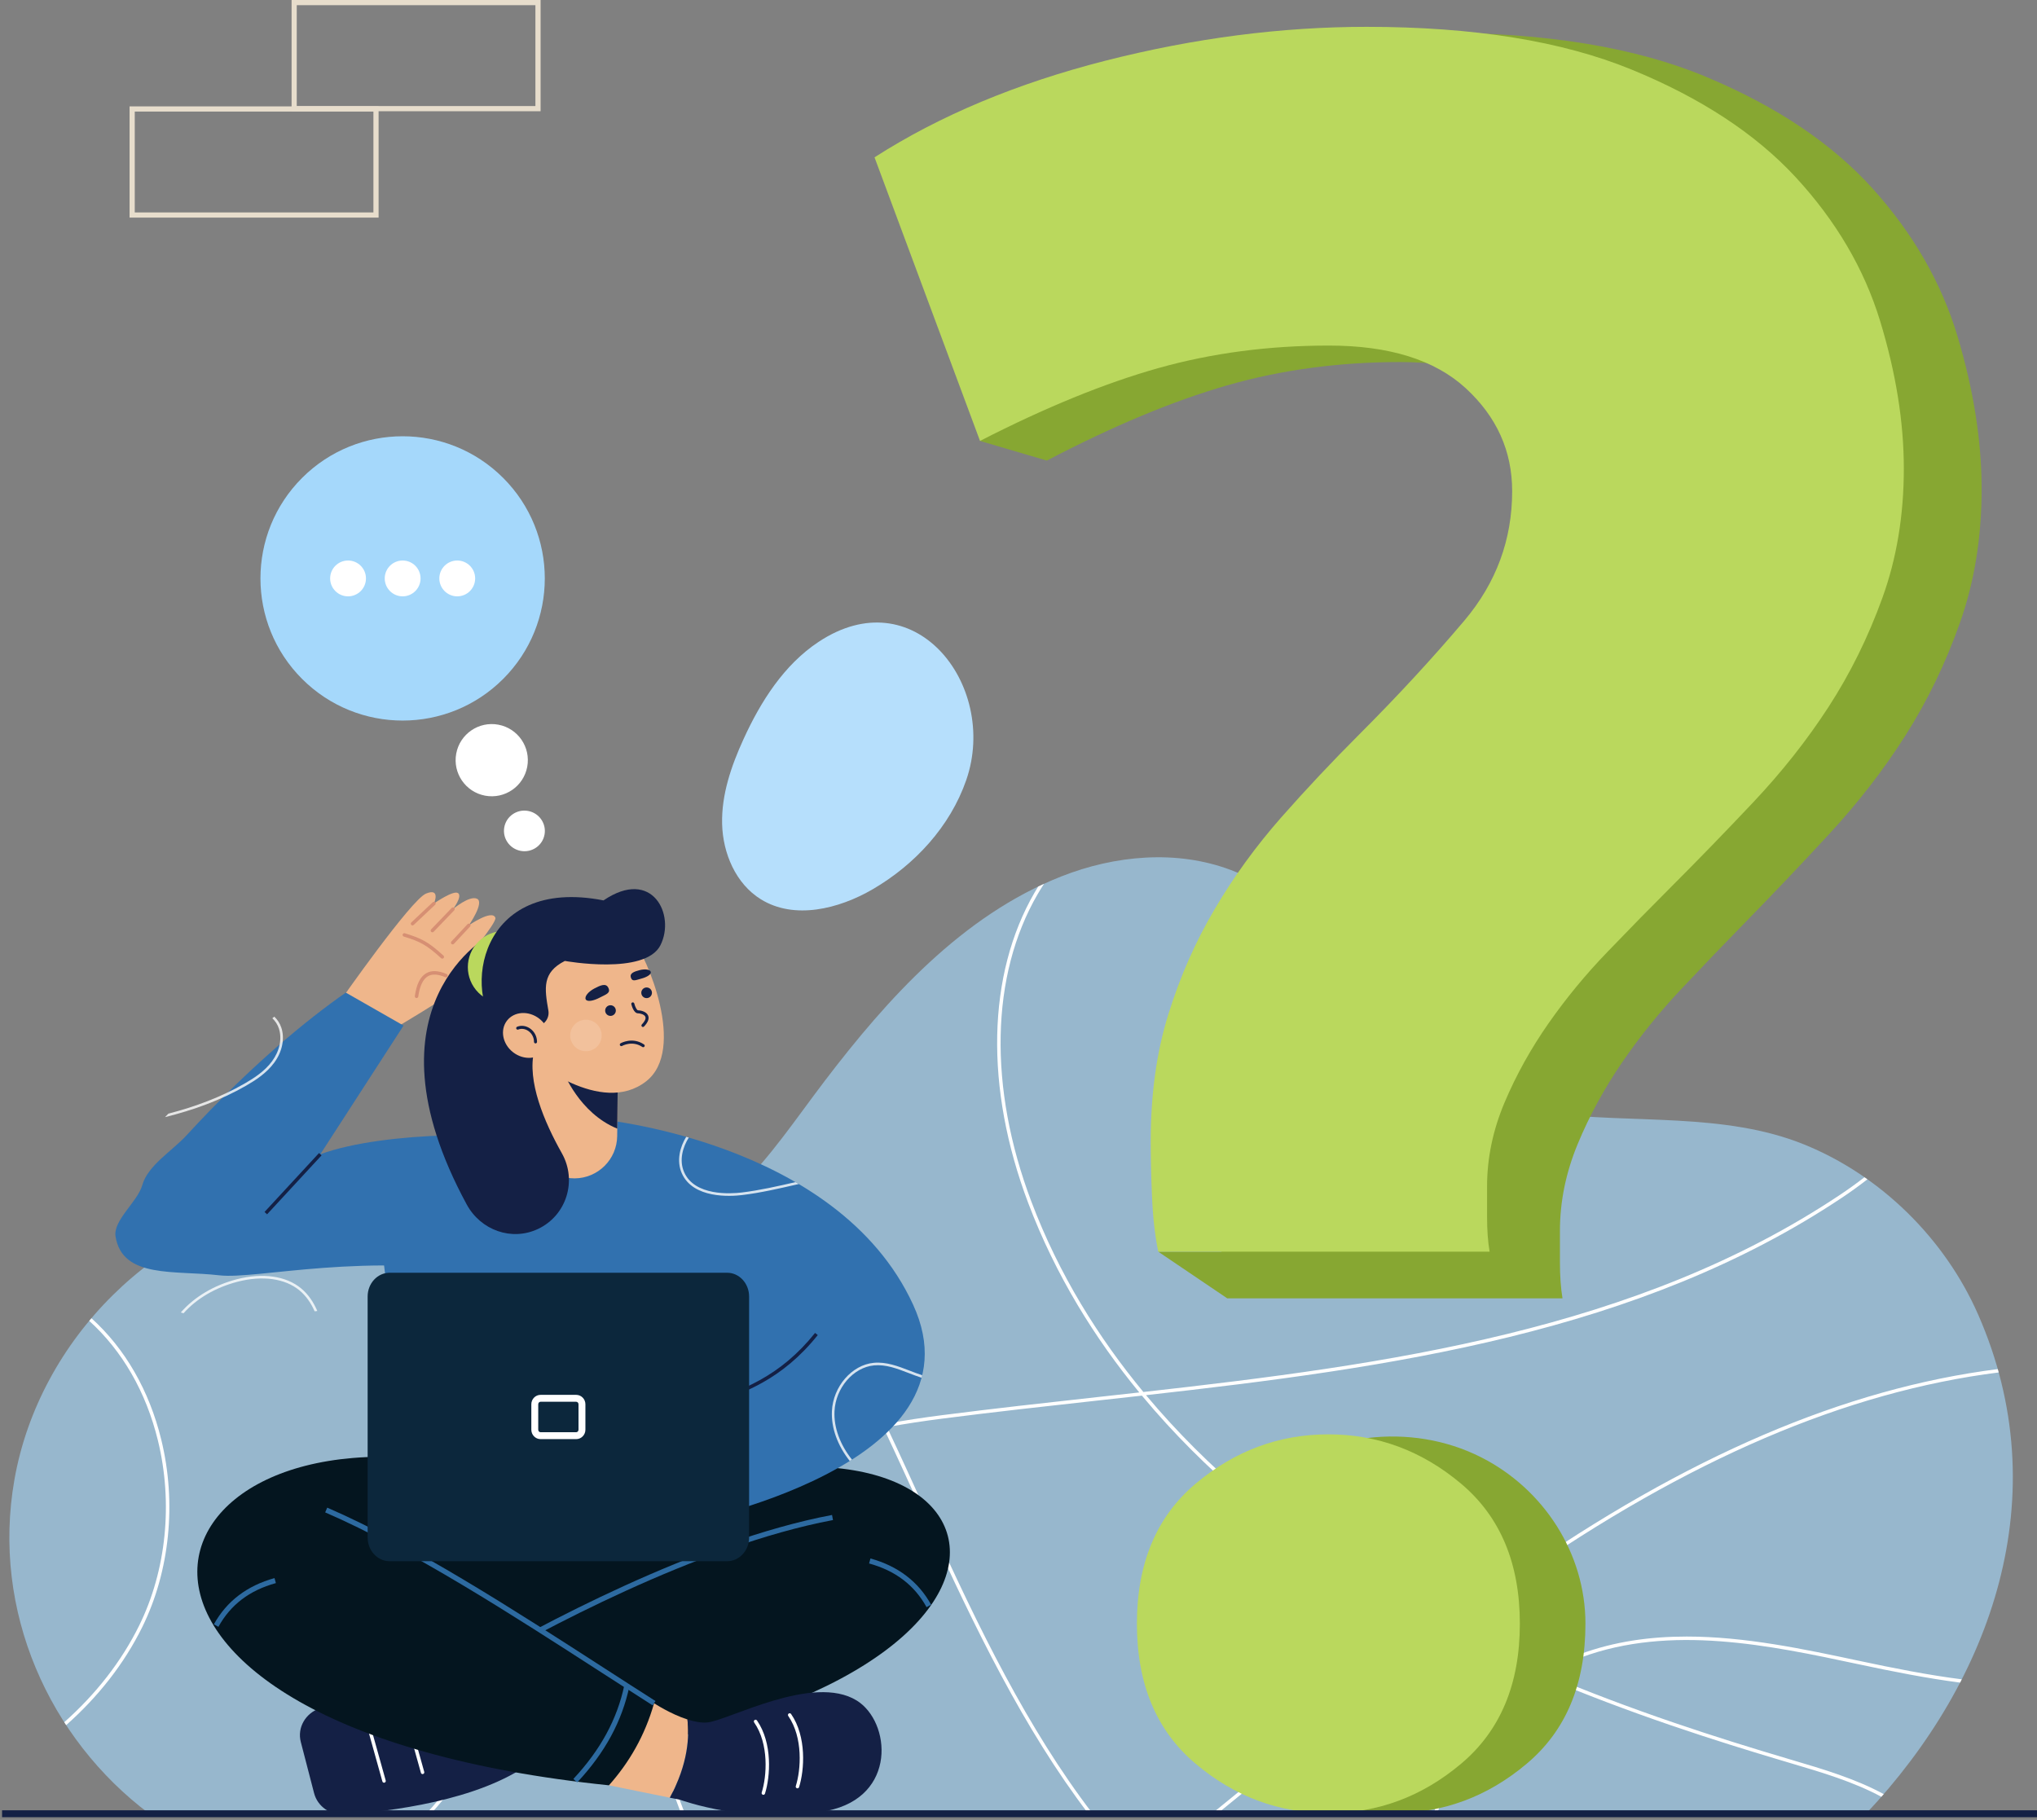<svg width="404" height="361" viewBox="0 0 404 361" fill="none" xmlns="http://www.w3.org/2000/svg">
<rect x="0" y="0" width="404" height="361" fill="#808080" stroke="none"/>
<path opacity="0.62" d="M392.313 260.721C385.713 245.708 373.037 233.18 357.81 227.013C341.949 220.59 323.738 222.929 307.032 220.777C292.523 218.908 282.054 212.431 273.391 200.915C265.09 189.881 257.647 177.661 244.075 172.557C233.35 168.524 221.158 169.641 210.499 173.844C190.859 181.588 176.025 198.054 163.532 214.457C152.125 229.434 142.821 245.834 121.723 246.369C100.611 246.904 80.512 234.861 59.255 238.052C31.161 242.27 7.764 265.657 2.861 293.5C-1.733 319.595 9.797 344.904 29.605 359.774H370.081C395.041 333.295 408.139 296.717 392.313 260.721Z" fill="#A5D8FB"/>
<path d="M84.526 359.776H85.463C91.967 352.626 97.063 343.951 100.302 334.321C105.544 318.735 105.323 302.378 99.68 288.263C96.827 281.129 92.709 274.481 88.725 268.052C84.686 261.531 80.509 254.789 77.674 247.564C76.502 244.576 75.636 241.368 75.115 238.096C74.88 238.065 74.645 238.04 74.41 238.012C74.933 241.401 75.824 244.724 77.037 247.814C79.894 255.097 84.088 261.866 88.143 268.413C92.111 274.817 96.213 281.439 99.043 288.517C104.627 302.481 104.843 318.671 99.652 334.103C96.374 343.852 91.172 352.609 84.526 359.776Z" fill="white"/>
<path d="M368.435 330.082C375.45 331.577 382.21 332.917 388.748 333.761C388.861 333.545 388.969 333.328 389.08 333.111C382.488 332.273 375.664 330.922 368.578 329.412C357.788 327.113 346.109 324.625 334.526 324.625C327.354 324.625 320.22 325.579 313.356 328.123C310.755 329.086 308.249 330.308 305.864 331.764C299.667 329.123 293.437 326.24 287.265 323.074C291.743 319.701 296.268 316.397 300.842 313.203C334.796 289.494 366.131 276.053 396.404 272.238C396.344 272.016 396.28 271.794 396.217 271.573C365.863 275.419 334.459 288.894 300.451 312.641C295.78 315.904 291.159 319.279 286.589 322.726C279.648 319.14 272.791 315.199 266.154 310.851C254.116 302.963 239.797 291.704 227.291 276.745C275.751 271.308 325.089 264.458 365.38 237.53C366.91 236.508 368.605 235.302 370.361 233.934C370.166 233.796 369.97 233.66 369.774 233.524C368.091 234.828 366.469 235.979 364.999 236.961C324.719 263.882 275.29 270.679 226.767 276.115C217.931 265.426 210.035 252.872 204.548 238.337C196.002 215.697 196.453 193.48 205.787 177.381C206.192 176.682 206.62 175.994 207.061 175.312C206.671 175.491 206.285 175.677 205.899 175.863C205.659 176.252 205.423 176.643 205.194 177.038C195.757 193.315 195.288 215.746 203.908 238.579C209.365 253.035 217.19 265.54 225.955 276.205C223.146 276.519 220.336 276.829 217.535 277.138C207.431 278.254 196.982 279.407 186.837 280.713C183.133 281.19 179.367 281.746 175.62 282.443C167.587 265.488 158.763 248.948 147.356 234.763C147.193 234.926 147.027 235.084 146.862 235.244C158.171 249.321 166.94 265.738 174.924 282.574C158.58 285.691 142.709 291.55 134.235 305.19C126.321 317.927 126.328 335.533 134.256 357.521C134.53 358.281 134.813 359.031 135.099 359.776H135.833C135.519 358.961 135.207 358.138 134.9 357.288C127.047 335.508 127.019 318.101 134.817 305.551C143.19 292.074 158.974 286.292 175.228 283.213C178.063 289.211 180.803 295.26 183.526 301.271L183.822 301.925C193.277 322.798 203.057 342.943 215.863 359.776H216.717C203.796 342.912 193.961 322.647 184.446 301.643L184.15 300.989C181.45 295.029 178.734 289.032 175.923 283.083C179.598 282.404 183.292 281.86 186.925 281.392C197.064 280.087 207.509 278.934 217.611 277.819C220.561 277.494 223.517 277.167 226.477 276.836C239.101 292.03 253.602 303.445 265.778 311.423C272.343 315.725 279.123 319.629 285.984 323.184C274.337 331.993 263.008 341.262 251.947 350.312C248.117 353.445 244.243 356.611 240.338 359.776H241.423C245.107 356.788 248.764 353.799 252.38 350.841C263.519 341.729 274.929 332.394 286.658 323.533C292.796 326.69 298.991 329.569 305.155 332.206C296.722 337.569 289.85 345.874 285.694 355.959C285.174 357.221 284.719 358.496 284.299 359.776H285.02C285.417 358.584 285.842 357.396 286.327 356.22C290.494 346.107 297.424 337.811 305.922 332.533C323.153 339.853 340.087 345.288 354.639 349.593L355.187 349.755C361.319 351.568 367.59 353.426 373.138 356.411C373.293 356.234 373.449 356.058 373.603 355.88C367.965 352.821 361.601 350.937 355.381 349.098L354.833 348.936C340.43 344.674 323.689 339.307 306.643 332.095C308.864 330.773 311.188 329.657 313.594 328.765C331.357 322.182 351.056 326.379 368.435 330.082Z" fill="white"/>
<path d="M31.319 285.732C34.343 298.11 32.994 311.478 27.618 322.408C24.096 329.568 19.01 336.049 12.746 341.615C12.871 341.809 12.998 342.001 13.125 342.194C19.49 336.554 24.657 329.979 28.232 322.71C33.679 311.638 35.047 298.101 31.984 285.569C29.592 275.778 24.783 267.485 18.139 261.484C17.991 261.659 17.844 261.834 17.697 262.009C24.231 267.917 28.962 276.085 31.319 285.732Z" fill="white"/>
<path d="M186.28 128.926C192.245 135.021 194.918 145.289 191.63 154.756C188.445 163.922 181.465 171.515 173.078 176.396C166.33 180.323 157.528 182.49 150.892 178.377C145.933 175.304 143.361 169.274 143.218 163.442C143.075 157.609 145.037 151.925 147.461 146.618C150.878 139.138 155.477 131.884 162.329 127.335C171.773 121.065 180.547 123.068 186.28 128.926Z" fill="#B6DFFC"/>
<path d="M107.217 22.064H57.828V0H107.217V22.064ZM58.855 21.037H106.19V1.027H58.855V21.037Z" fill="#E7DDCC"/>
<path d="M75.088 43.165H25.699V21.102H75.088V43.165ZM26.726 42.138H74.061V22.129H26.726V42.138Z" fill="#E7DDCC"/>
<path d="M388.23 66.674C385.032 56.041 379.407 46.278 371.355 37.352C363.287 28.426 352.283 21.057 338.344 15.23C324.404 9.402 306.693 6.488 285.21 6.488C268.073 6.488 250.607 8.799 232.814 13.421C215.004 18.06 199.556 24.658 186.453 33.232L203.508 80.058L194.368 87.463L207.625 91.359C220.711 84.509 232.634 79.536 243.392 76.438C254.133 73.356 265.547 71.816 277.65 71.816C289.736 71.816 298.887 74.729 305.102 80.557C311.317 86.402 314.417 93.418 314.417 101.657C314.417 111.605 311.219 120.43 304.856 128.15C298.46 135.87 291.408 143.674 283.684 151.561C278.322 157.037 273.107 162.698 268.072 168.525C263.038 174.37 258.577 180.616 254.723 187.315C250.853 193.997 247.754 201.198 245.409 208.918C243.047 216.638 241.883 225.295 241.883 234.891C241.883 237.989 241.948 241.673 242.129 245.961C242.159 246.751 242.2 247.522 242.248 248.283H229.715L243.392 257.532H309.891C309.546 255.472 309.383 253.078 309.383 250.331C309.383 247.585 309.383 245.525 309.383 244.152C309.383 238.324 310.563 232.58 312.909 226.92C315.254 221.26 318.205 215.868 321.731 210.71C325.257 205.569 329.193 200.678 333.572 196.057C337.934 191.418 342.132 187.047 346.167 182.928C351.529 177.452 357.072 171.624 362.779 165.444C368.486 159.265 373.537 152.768 377.899 145.902C382.261 139.036 385.869 131.584 388.723 123.512C391.576 115.457 393.019 106.631 393.019 97.019C393.019 87.423 391.412 77.308 388.23 66.674Z" fill="#87A732"/>
<path d="M263.572 68.547C251.611 68.547 240.331 70.038 229.716 73.02C219.084 76.019 207.302 80.832 194.368 87.461L173.445 31.207C186.395 22.909 201.661 16.523 219.262 12.034C236.847 7.561 254.107 5.324 271.043 5.324C292.274 5.324 309.778 8.144 323.553 13.784C337.329 19.424 348.204 26.555 356.178 35.193C364.136 43.832 369.694 53.28 372.855 63.572C375.999 73.863 377.587 83.652 377.587 92.939C377.587 102.241 376.161 110.782 373.341 118.578C370.521 126.39 366.955 133.602 362.645 140.247C358.334 146.891 353.342 153.18 347.702 159.16C342.062 165.14 336.584 170.78 331.284 176.08C327.297 180.067 323.148 184.297 318.837 188.786C314.51 193.259 310.62 197.992 307.136 202.967C303.651 207.959 300.734 213.178 298.416 218.655C296.099 224.133 294.932 229.692 294.932 235.332C294.932 236.661 294.932 238.655 294.932 241.313C294.932 243.971 295.094 246.288 295.435 248.282H229.716C229.035 244.959 228.63 241.232 228.468 237.083C228.289 232.934 228.225 229.368 228.225 226.37C228.225 217.083 229.375 208.705 231.709 201.233C234.026 193.762 237.09 186.793 240.914 180.326C244.723 173.844 249.131 167.798 254.107 162.142C259.082 156.502 264.236 151.024 269.536 145.725C277.169 138.091 284.138 130.539 290.459 123.067C296.747 115.596 299.908 107.055 299.908 97.428C299.908 89.454 296.844 82.664 290.702 77.008C284.56 71.367 275.516 68.547 263.572 68.547Z" fill="#BAD85D"/>
<path d="M314.442 322.079C314.442 334.069 310.561 343.32 302.798 349.846C295.036 356.386 286.263 359.642 276.467 359.642C266.658 359.642 257.885 356.386 250.122 349.846C242.373 343.32 238.492 334.069 238.492 322.079C238.492 310.103 242.373 300.852 250.123 294.313C262.072 284.229 279.749 281.982 293.738 289.059C306.152 295.339 314.442 308.092 314.442 322.079Z" fill="#87A732"/>
<path d="M301.434 322.079C301.434 334.068 297.553 343.319 289.79 349.845C282.028 356.385 273.255 359.641 263.459 359.641C253.65 359.641 244.877 356.385 237.115 349.845C229.366 343.319 225.484 334.068 225.484 322.079C225.484 310.103 229.366 300.851 237.115 294.312C244.877 287.786 253.65 284.516 263.459 284.516C273.255 284.516 282.028 287.785 289.79 294.312C297.553 300.851 301.434 310.103 301.434 322.079Z" fill="#BAD85D"/>
<path d="M104.565 152.107C105.294 148.219 102.733 144.477 98.845 143.749C94.958 143.02 91.216 145.581 90.487 149.469C89.759 153.356 92.32 157.098 96.207 157.827C100.095 158.556 103.837 155.995 104.565 152.107Z" fill="white"/>
<path d="M107.994 165.567C108.403 163.38 106.95 161.273 104.748 160.86C102.546 160.448 100.429 161.886 100.019 164.072C99.609 166.259 101.062 168.366 103.264 168.778C105.467 169.191 107.584 167.753 107.994 165.567Z" fill="white"/>
<path d="M99.792 134.673C110.804 123.661 110.804 105.808 99.792 94.796C88.78 83.784 70.927 83.784 59.915 94.796C48.903 105.808 48.903 123.661 59.915 134.673C70.927 145.685 88.78 145.685 99.792 134.673Z" fill="#A5D8FB"/>
<path d="M69.029 118.289C70.991 118.289 72.582 116.698 72.582 114.736C72.582 112.774 70.991 111.184 69.029 111.184C67.067 111.184 65.477 112.774 65.477 114.736C65.477 116.698 67.067 118.289 69.029 118.289Z" fill="white"/>
<path d="M79.857 118.289C81.819 118.289 83.41 116.698 83.41 114.736C83.41 112.774 81.819 111.184 79.857 111.184C77.895 111.184 76.305 112.774 76.305 114.736C76.305 116.698 77.895 118.289 79.857 118.289Z" fill="white"/>
<path d="M90.685 118.289C92.647 118.289 94.238 116.698 94.238 114.736C94.238 112.774 92.647 111.184 90.685 111.184C88.723 111.184 87.133 112.774 87.133 114.736C87.133 116.698 88.723 118.289 90.685 118.289Z" fill="white"/>
<path d="M59.658 345.532L62.293 355.689C62.98 358.338 65.541 360.128 68.374 359.935C77.013 359.348 94.962 357.232 105.263 349.639L102.335 335.001C88.171 334.201 74.925 334.989 63.455 338.849C60.584 339.816 58.922 342.695 59.658 345.532Z" fill="#142045"/>
<path d="M76.169 353.617C76.019 353.617 75.882 353.518 75.839 353.366L72.302 340.7C72.251 340.518 72.357 340.329 72.54 340.278C72.723 340.228 72.911 340.334 72.962 340.516L76.499 353.182C76.55 353.364 76.444 353.553 76.261 353.604C76.23 353.612 76.199 353.617 76.169 353.617Z" fill="white"/>
<path d="M83.81 351.906C83.66 351.906 83.522 351.807 83.48 351.656L79.942 338.989C79.892 338.807 79.998 338.618 80.18 338.568C80.364 338.516 80.551 338.623 80.602 338.805L84.14 351.472C84.191 351.654 84.084 351.842 83.902 351.893C83.871 351.902 83.84 351.906 83.81 351.906Z" fill="white"/>
<path d="M92.689 290.629L59.77 300.399L84.217 333.896L119.315 336.688L167.726 316.217L149.33 288.535L92.689 290.629Z" fill="#04151F"/>
<path d="M133.273 295.281C205.567 273.88 217.185 337.773 104.388 349.404C100.403 344.921 95.747 337.142 93.898 330.639L153.465 303.113L133.273 295.281Z" fill="#04151F"/>
<path d="M136.345 341.073C132.964 339.991 129.724 337.852 129.724 337.852L118.105 341.496L120.768 354.135L132.838 356.588C136.515 349.862 136.729 344.341 136.345 341.073Z" fill="#EFB68B"/>
<path d="M94.157 331.085L93.641 330.197C106.067 322.975 137.898 305.625 165.018 300.508L165.208 301.517C138.245 306.605 106.538 323.89 94.157 331.085Z" fill="#2D6AA0"/>
<path d="M92.691 290.628C25.399 277.834 7.971 342.503 120.769 354.134C124.753 349.651 127.876 344.353 129.725 337.85C112.398 326.257 93.025 315.238 71.793 304.741L92.691 290.628Z" fill="#04151F"/>
<path d="M129.448 338.283C126.247 336.245 122.912 334.091 119.38 331.812C101.654 320.366 81.562 307.394 64.492 299.997L64.9 299.055C82.048 306.485 102.178 319.482 119.937 330.949C123.467 333.228 126.801 335.381 129.999 337.416L129.448 338.283Z" fill="#2D6AA0"/>
<path d="M43.317 322.695L42.418 322.199C44.944 317.626 48.99 314.541 54.443 313.031L54.717 314.021C49.467 315.475 45.738 318.312 43.317 322.695Z" fill="#2D6AA0"/>
<path d="M183.767 318.8C181.346 314.418 177.617 311.581 172.367 310.126L172.641 309.137C178.095 310.647 182.14 313.731 184.666 318.304L183.767 318.8Z" fill="#2D6AA0"/>
<path d="M114.469 353.568L113.719 352.868C119.102 347.102 122.408 341.017 123.826 334.262L124.831 334.473C123.373 341.416 119.984 347.663 114.469 353.568Z" fill="#2D6AA0"/>
<path d="M169.907 337.31C161.286 331.984 144.572 341.187 140.377 341.652C139.154 341.788 137.738 341.52 136.347 341.075C136.731 344.342 136.516 349.863 132.84 356.589L134.89 357.005C134.89 357.005 149.063 362.201 164.098 359.177C177.976 356.385 176.685 341.497 169.907 337.31Z" fill="#142045"/>
<path d="M158.156 354.732C158.122 354.732 158.088 354.726 158.053 354.716C157.873 354.659 157.773 354.466 157.83 354.286C158.854 351.043 159.301 344.662 156.334 340.377C156.227 340.222 156.266 340.008 156.421 339.901C156.576 339.793 156.789 339.832 156.897 339.987C160.004 344.475 159.547 351.12 158.483 354.492C158.437 354.638 158.302 354.732 158.156 354.732Z" fill="white"/>
<path d="M151.395 356.017C151.36 356.017 151.326 356.011 151.291 356.001C151.111 355.944 151.011 355.751 151.068 355.571C152.092 352.328 152.539 345.947 149.573 341.662C149.465 341.507 149.504 341.294 149.659 341.186C149.814 341.078 150.028 341.117 150.135 341.272C153.242 345.76 152.786 352.405 151.721 355.777C151.675 355.923 151.54 356.017 151.395 356.017Z" fill="white"/>
<path d="M77.309 204.527C77.309 204.527 97.734 192.836 97.106 190.097C96.658 188.14 91.857 191.01 91.857 191.01C91.857 191.01 98.59 183.022 98.248 182.052C97.636 180.319 92.979 183.55 92.979 183.55C92.979 183.55 96.127 179.02 94.622 178.282C93.117 177.544 89.837 180.335 89.837 180.335C89.837 180.335 91.754 177.82 90.853 177.16C89.953 176.5 86.068 179.214 86.068 179.214C86.068 179.214 87.462 176.042 84.501 177.245C81.539 178.447 67.492 198.527 67.492 198.527L77.309 204.527Z" fill="#EFB68B"/>
<path d="M87.721 190.155C87.639 190.155 87.556 190.126 87.49 190.066C84.581 187.408 83.299 186.762 80.089 185.775C79.909 185.72 79.807 185.528 79.863 185.347C79.918 185.167 80.11 185.065 80.291 185.121C83.616 186.144 84.944 186.811 87.953 189.56C88.092 189.688 88.102 189.904 87.975 190.044C87.907 190.118 87.814 190.155 87.721 190.155Z" fill="#D68F73"/>
<path d="M82.616 197.971C82.6 197.971 82.584 197.97 82.569 197.968C82.381 197.941 82.251 197.768 82.277 197.581C82.61 195.198 83.36 193.709 84.57 193.029C85.605 192.447 86.951 192.507 88.571 193.206C88.745 193.281 88.825 193.483 88.75 193.656C88.675 193.83 88.473 193.91 88.3 193.835C86.886 193.224 85.745 193.154 84.906 193.625C83.909 194.186 83.252 195.549 82.955 197.676C82.931 197.847 82.784 197.971 82.616 197.971Z" fill="#D68F73"/>
<path d="M81.815 183.564C81.724 183.564 81.633 183.528 81.566 183.457C81.436 183.319 81.443 183.102 81.58 182.973L85.833 178.965C85.97 178.834 86.187 178.841 86.317 178.979C86.447 179.117 86.44 179.333 86.302 179.463L82.05 183.471C81.984 183.533 81.9 183.564 81.815 183.564Z" fill="#D68F73"/>
<path d="M85.753 184.933C85.667 184.933 85.582 184.902 85.515 184.838C85.379 184.707 85.375 184.49 85.505 184.354L89.59 180.098C89.721 179.961 89.938 179.957 90.074 180.088C90.211 180.219 90.215 180.436 90.084 180.572L86 184.828C85.932 184.898 85.842 184.933 85.753 184.933Z" fill="#D68F73"/>
<path d="M89.776 187.329C89.692 187.329 89.609 187.299 89.543 187.237C89.404 187.108 89.397 186.892 89.526 186.754L92.73 183.316C92.86 183.178 93.076 183.17 93.214 183.299C93.353 183.428 93.36 183.644 93.231 183.783L90.026 187.22C89.959 187.293 89.868 187.329 89.776 187.329Z" fill="#D68F73"/>
<path d="M144.805 303.634L82.843 306.03L75.996 249.545C75.996 249.545 96.74 229.87 104.72 222.625L118.193 221.934C159.994 240.934 153.149 264.664 144.805 303.634Z" fill="#3171AF"/>
<path d="M118.195 221.934C118.195 221.934 166.018 226.023 181.094 258.788C195.847 290.848 135.222 302.264 135.222 302.264L118.195 221.934Z" fill="#3171AF"/>
<path d="M63.529 228.957L80.036 203.435L68.583 196.891C60.874 202.251 49.583 211.503 36.95 225.251C34.161 228.286 29.321 231.165 28.224 235.068C27.288 238.399 22.392 242.059 22.918 245.28C24.29 253.675 34.679 251.938 43.495 252.97C51.023 253.852 72.4 248.157 99.275 252.97L106.122 226.545C102.604 224.549 76.456 224.202 63.529 228.957Z" fill="#3171AF"/>
<g opacity="0.8">
<path d="M158.102 234.935C158.205 234.911 158.308 234.888 158.411 234.864C158.195 234.736 157.978 234.612 157.761 234.486C154.257 235.293 150.64 236.118 147.076 236.547C144.934 236.805 137.777 237.278 135.685 232.51C134.644 230.137 135.432 227.499 136.609 225.647C136.437 225.597 136.267 225.549 136.096 225.5C134.891 227.462 134.117 230.214 135.215 232.716C137.448 237.809 144.906 237.326 147.138 237.057C150.805 236.615 154.514 235.761 158.102 234.935Z" fill="white"/>
<path d="M180.422 271.887C178.137 271.005 175.777 270.092 173.296 270.326C168.943 270.738 165.219 275.041 164.993 279.92C164.839 283.247 166.11 286.733 168.532 289.8C168.678 289.709 168.824 289.617 168.969 289.524C166.6 286.545 165.357 283.162 165.506 279.944C165.721 275.311 169.237 271.226 173.344 270.837C175.703 270.619 177.905 271.466 180.236 272.366C181.069 272.688 181.915 273.012 182.774 273.287C182.819 273.122 182.862 272.956 182.902 272.789C182.064 272.519 181.236 272.202 180.422 271.887Z" fill="white"/>
<path d="M59.715 255.558C56.729 253.089 52.09 252.429 46.989 253.748C42.443 254.924 38.543 257.252 35.863 260.335C36.039 260.392 36.211 260.456 36.39 260.508C38.997 257.584 42.752 255.374 47.117 254.245C52.056 252.966 56.53 253.591 59.388 255.954C60.746 257.077 61.707 258.535 62.405 260.109C62.581 260.089 62.758 260.069 62.935 260.048C62.205 258.355 61.186 256.775 59.715 255.558Z" fill="white"/>
<path d="M32.723 221.597C38.317 220.206 43.776 218.254 48.812 215.353C50.714 214.258 52.863 212.86 54.374 210.809C55.981 208.626 56.515 206.027 55.802 203.857C55.523 203.007 55.028 202.259 54.409 201.66C54.278 201.767 54.146 201.876 54.014 201.984C54.592 202.534 55.055 203.227 55.314 204.018C55.975 206.03 55.469 208.455 53.96 210.504C52.506 212.479 50.412 213.839 48.556 214.908C43.806 217.644 38.669 219.536 33.392 220.903C33.169 221.133 32.946 221.365 32.723 221.597Z" fill="white"/>
</g>
<path d="M122.572 209.376L122.563 210.253L122.424 223.872L122.407 225.348C122.381 227.657 121.435 229.749 119.907 231.268C118.388 232.778 116.296 233.724 113.979 233.742C109.309 233.768 105.489 230.018 105.446 225.339L105.281 208.508L122.572 209.376Z" fill="#EFB68B"/>
<path d="M122.563 210.254L122.424 223.873C114.854 220.792 111.738 212.597 111.738 212.597L122.563 210.254Z" fill="#142045"/>
<path d="M125.557 186.486C128.27 189.742 136.191 208.187 128.162 214.481C119.126 221.562 105.376 209.923 105.376 209.923L103.531 188.44L115.467 185.293L125.557 186.486Z" fill="#EFB68B"/>
<path d="M97.45 185.305C97.45 185.305 70.976 199.112 92.562 238.913C95.334 244.025 101.475 246.257 106.729 243.762C112.364 241.087 114.498 234.202 111.438 228.766C107.907 222.493 104.499 214.416 105.954 208.406L97.45 185.305Z" fill="#142045"/>
<path d="M105.012 196.904C107.808 194.107 107.808 189.573 105.012 186.776C102.215 183.979 97.681 183.979 94.884 186.776C92.087 189.573 92.087 194.107 94.884 196.904C97.681 199.7 102.215 199.7 105.012 196.904Z" fill="#BAD85D"/>
<path d="M108.759 200.444C107.986 195.976 107.514 192.912 112.029 190.61C112.029 190.61 127.943 193.503 130.982 187.499C134.02 181.495 129.39 172.019 119.697 178.602C94.886 173.755 91.558 196.975 99.081 204.715L106.506 203.575C108.001 203.346 109.017 201.933 108.759 200.444Z" fill="#142045"/>
<path d="M121.081 201.514C121.666 201.514 122.139 201.041 122.139 200.456C122.139 199.872 121.666 199.398 121.081 199.398C120.497 199.398 120.023 199.872 120.023 200.456C120.023 201.041 120.497 201.514 121.081 201.514Z" fill="#142045"/>
<path d="M128.245 197.987C128.83 197.987 129.303 197.513 129.303 196.929C129.303 196.345 128.83 195.871 128.245 195.871C127.661 195.871 127.188 196.345 127.188 196.929C127.188 197.513 127.661 197.987 128.245 197.987Z" fill="#142045"/>
<path d="M127.514 203.713C127.44 203.713 127.365 203.686 127.308 203.631C127.188 203.517 127.183 203.328 127.297 203.208C127.721 202.761 128.186 202.133 127.991 201.678C127.788 201.205 126.93 201.001 126.537 201.001C125.693 201.001 125.288 199.499 125.215 199.198C125.177 199.037 125.275 198.876 125.436 198.837C125.597 198.797 125.759 198.897 125.798 199.058C125.952 199.692 126.301 200.402 126.537 200.402C126.941 200.402 128.177 200.593 128.541 201.441C128.801 202.047 128.529 202.781 127.731 203.62C127.672 203.682 127.593 203.713 127.514 203.713Z" fill="#142045"/>
<path d="M127.566 207.726C127.508 207.726 127.45 207.71 127.398 207.675C125.406 206.331 123.395 207.458 123.375 207.47C123.232 207.552 123.049 207.503 122.966 207.359C122.883 207.216 122.933 207.033 123.076 206.95C123.171 206.895 125.435 205.627 127.733 207.179C127.87 207.271 127.907 207.457 127.814 207.595C127.756 207.68 127.662 207.726 127.566 207.726Z" fill="#142045"/>
<path d="M120.62 195.874C121.222 197.007 120.173 197.234 118.944 197.887C117.715 198.54 116.457 198.779 116.17 198.239C115.883 197.698 116.646 196.731 117.875 196.078C119.104 195.425 120.154 194.997 120.62 195.874Z" fill="#142045"/>
<path d="M125.1 193.829C125.365 194.84 126.119 194.397 127.216 194.11C128.313 193.823 129.199 193.272 129.072 192.79C128.946 192.307 127.955 192.149 126.858 192.436C125.761 192.723 124.896 193.046 125.1 193.829Z" fill="#142045"/>
<path opacity="0.4" d="M118.324 207.686C119.591 206.518 119.67 204.544 118.502 203.278C117.334 202.011 115.361 201.932 114.094 203.1C112.827 204.268 112.748 206.242 113.916 207.508C115.084 208.775 117.058 208.854 118.324 207.686Z" fill="#F8D3B7"/>
<path d="M108.151 208.322C109.577 206.474 109.031 203.664 106.932 202.044C104.832 200.424 101.975 200.609 100.55 202.456C99.124 204.303 99.671 207.114 101.77 208.734C103.869 210.353 106.726 210.169 108.151 208.322Z" fill="#EFB68B"/>
<path d="M106.209 206.969C106.044 206.969 105.909 206.835 105.909 206.669C105.909 205.785 105.478 204.967 104.756 204.482C104.139 204.067 103.403 203.97 102.788 204.22C102.634 204.282 102.46 204.209 102.397 204.056C102.335 203.903 102.408 203.728 102.562 203.666C103.362 203.339 104.307 203.458 105.091 203.985C105.979 204.582 106.509 205.585 106.509 206.669C106.508 206.835 106.374 206.969 106.209 206.969Z" fill="#142045"/>
<path d="M63.274 228.713L52.465 240.406L52.968 240.871L63.777 229.178L63.274 228.713Z" fill="#142045"/>
<path d="M139.426 278.975L139.227 278.32C147.096 275.922 154.732 273.053 161.653 264.398L162.187 264.826C155.145 273.633 147.402 276.545 139.426 278.975Z" fill="#142045"/>
<path d="M144.211 252.461H77.273C74.866 252.461 72.914 254.572 72.914 257.176V304.968C72.914 307.572 74.866 309.683 77.273 309.683H144.211C146.618 309.683 148.57 307.572 148.57 304.968V257.176C148.57 254.572 146.618 252.461 144.211 252.461Z" fill="#0C273C"/>
<path d="M114.276 278.053C114.53 278.053 114.736 278.276 114.736 278.551V283.597C114.736 283.871 114.53 284.094 114.276 284.094H107.208C106.954 284.094 106.748 283.871 106.748 283.597V278.551C106.748 278.276 106.954 278.053 107.208 278.053H114.276ZM114.276 276.684H107.208C106.2 276.684 105.379 277.521 105.379 278.551V283.597C105.379 284.626 106.2 285.464 107.208 285.464H114.276C115.284 285.464 116.105 284.626 116.105 283.597V278.551C116.105 277.521 115.284 276.684 114.276 276.684Z" fill="white"/>
<path d="M404 359.09H0.41V360.459H404V359.09Z" fill="#142045"/>
</svg>
